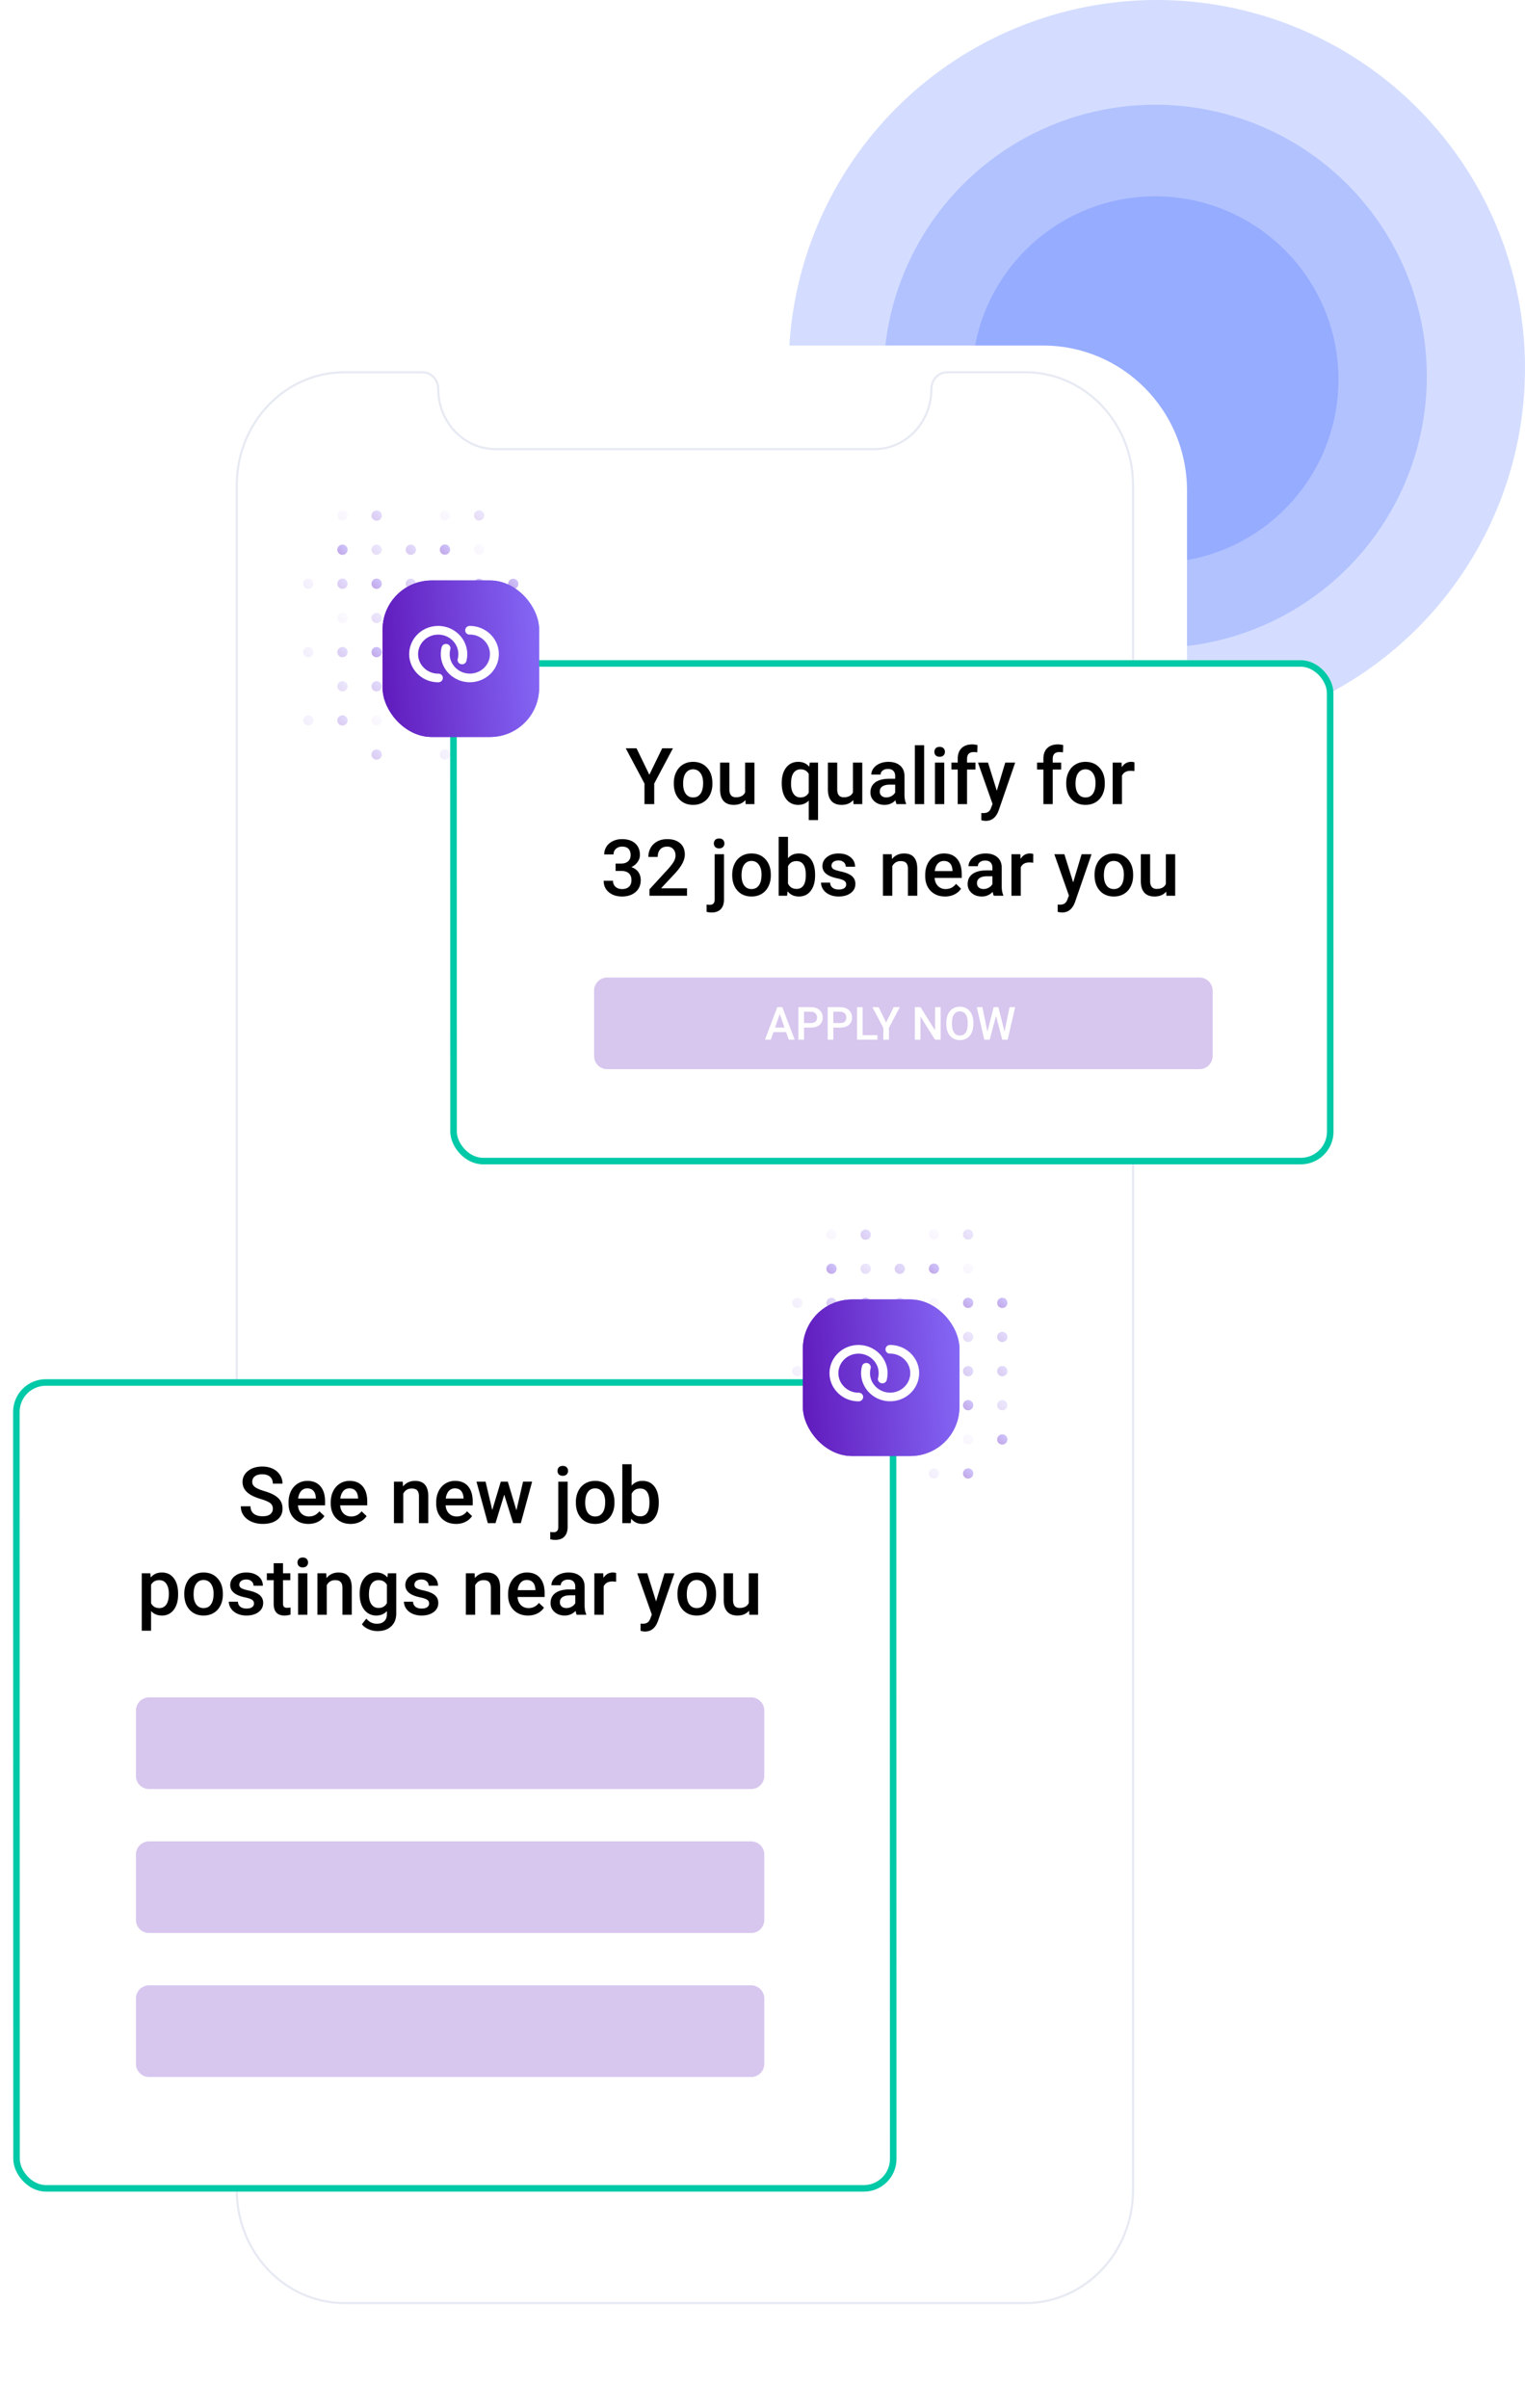 <?xml version="1.0" encoding="UTF-8"?> <svg xmlns="http://www.w3.org/2000/svg" width="466" height="736" fill="none"><circle cx="353" cy="116" r="56" fill="#2B56FF" fill-opacity=".2"></circle><circle cx="353" cy="115" r="83" fill="#2B56FF" fill-opacity=".2"></circle><circle cx="353.5" cy="112.5" r="112.5" fill="#2B56FF" fill-opacity=".2"></circle><g filter="url(#filter0_dd)"><path d="M314.778 97.603H103.37c-24.3 0-43.942 19.814-43.942 44.326v529.326c0 24.444 19.642 44.326 43.942 44.326h211.408c24.233 0 43.942-19.814 43.942-44.326V141.929c0-24.512-19.709-44.326-43.942-44.326z" fill="#fff"></path></g><path clip-rule="evenodd" d="M284.604 118.87v0c0-2.791 2.158-5.106 4.855-5.106h23.868c18.137 0 32.902 15.456 32.902 34.522v521.029c0 19.066-14.698 34.522-32.902 34.522H105.259c-18.137 0-32.903-15.456-32.903-34.522V148.286c0-19.066 14.699-34.522 32.903-34.522h23.8c2.697 0 4.855 2.315 4.855 5.106v0c0 10.146 7.821 18.385 17.53 18.385h115.63c9.709.068 17.53-8.171 17.53-18.385z" stroke="#E7EAF3" stroke-width=".662"></path><g clip-path="url(#clip0)" opacity=".4"><path d="M95.78 220.167a1.566 1.566 0 10-3.132.001 1.566 1.566 0 003.131-.001z" fill="url(#paint0_linear)" fill-opacity=".2"></path><path d="M95.78 199.3a1.565 1.565 0 10-3.13 0 1.565 1.565 0 003.13 0z" fill="url(#paint1_linear)" fill-opacity=".2"></path><path d="M95.78 178.433a1.566 1.566 0 10-3.132 0 1.566 1.566 0 003.131 0z" fill="url(#paint2_linear)" fill-opacity=".2"></path><path d="M106.217 220.167a1.565 1.565 0 10-3.13 0 1.565 1.565 0 003.13 0z" fill="url(#paint3_linear)" fill-opacity=".6"></path><path d="M106.217 209.734a1.565 1.565 0 10-3.13 0 1.565 1.565 0 003.13 0z" fill="url(#paint4_linear)" fill-opacity=".4"></path><path d="M106.217 199.3a1.565 1.565 0 10-3.13 0 1.565 1.565 0 003.13 0z" fill="url(#paint5_linear)" fill-opacity=".6"></path><path d="M106.217 188.866a1.565 1.565 0 10-3.13 0 1.565 1.565 0 003.13 0z" fill="url(#paint6_linear)" fill-opacity=".1"></path><path d="M106.217 178.433a1.566 1.566 0 10-3.131 0 1.566 1.566 0 003.131 0z" fill="url(#paint7_linear)" fill-opacity=".6"></path><path d="M106.217 167.999a1.565 1.565 0 10-3.13 0 1.565 1.565 0 003.13 0z" fill="url(#paint8_linear)"></path><path d="M106.217 157.565a1.565 1.565 0 10-3.13 0 1.565 1.565 0 003.13 0z" fill="url(#paint9_linear)" fill-opacity=".1"></path><path d="M116.655 230.601a1.565 1.565 0 10-3.13 0 1.565 1.565 0 003.13 0z" fill="url(#paint10_linear)" fill-opacity=".6"></path><path d="M116.655 220.167a1.565 1.565 0 10-3.13 0 1.565 1.565 0 003.13 0z" fill="url(#paint11_linear)" fill-opacity=".1"></path><path d="M116.655 209.734a1.565 1.565 0 10-3.13 0 1.565 1.565 0 003.13 0z" fill="url(#paint12_linear)" fill-opacity=".6"></path><path d="M116.655 199.3a1.565 1.565 0 10-3.13 0 1.565 1.565 0 003.13 0z" fill="url(#paint13_linear)"></path><path d="M116.655 188.866a1.565 1.565 0 10-3.13 0 1.565 1.565 0 003.13 0z" fill="url(#paint14_linear)" fill-opacity=".4"></path><path d="M116.655 178.433a1.566 1.566 0 10-3.131 0 1.566 1.566 0 003.131 0z" fill="url(#paint15_linear)"></path><path d="M116.655 167.999a1.565 1.565 0 10-3.13 0 1.565 1.565 0 003.13 0z" fill="url(#paint16_linear)" fill-opacity=".4"></path><path d="M116.655 157.565a1.565 1.565 0 10-3.13 0 1.565 1.565 0 003.13 0z" fill="url(#paint17_linear)" fill-opacity=".6"></path><path d="M127.093 220.167a1.565 1.565 0 10-3.13 0 1.565 1.565 0 003.13 0z" fill="url(#paint18_linear)" fill-opacity=".1"></path><path d="M127.093 209.734a1.565 1.565 0 10-3.13 0 1.565 1.565 0 003.13 0z" fill="url(#paint19_linear)"></path><path d="M127.093 199.3a1.565 1.565 0 10-3.13 0 1.565 1.565 0 003.13 0z" fill="url(#paint20_linear)" fill-opacity=".2"></path><path d="M127.093 188.866a1.565 1.565 0 10-3.13 0 1.565 1.565 0 003.13 0z" fill="url(#paint21_linear)"></path><path d="M127.093 178.433a1.566 1.566 0 10-3.131 0 1.566 1.566 0 003.131 0z" fill="url(#paint22_linear)" fill-opacity=".6"></path><path d="M127.093 167.999a1.565 1.565 0 10-3.13 0 1.565 1.565 0 003.13 0z" fill="url(#paint23_linear)" fill-opacity=".6"></path><path d="M137.531 230.601a1.566 1.566 0 10-3.131.001 1.566 1.566 0 003.131-.001z" fill="url(#paint24_linear)" fill-opacity=".2"></path><path d="M137.531 220.167a1.566 1.566 0 10-3.131.001 1.566 1.566 0 003.131-.001z" fill="url(#paint25_linear)"></path><path d="M137.531 209.734a1.565 1.565 0 10-3.13 0 1.565 1.565 0 003.13 0z" fill="url(#paint26_linear)" fill-opacity=".4"></path><path d="M137.531 199.3a1.565 1.565 0 10-3.13 0 1.565 1.565 0 003.13 0z" fill="url(#paint27_linear)"></path><path d="M137.531 188.866a1.566 1.566 0 10-3.131.001 1.566 1.566 0 003.131-.001z" fill="url(#paint28_linear)" fill-opacity=".6"></path><path d="M137.531 178.433a1.566 1.566 0 10-3.132 0 1.566 1.566 0 003.132 0z" fill="url(#paint29_linear)" fill-opacity=".1"></path><path d="M137.531 167.999a1.566 1.566 0 10-3.131.001 1.566 1.566 0 003.131-.001z" fill="url(#paint30_linear)"></path><path d="M137.531 157.565a1.566 1.566 0 10-3.131.001 1.566 1.566 0 003.131-.001z" fill="url(#paint31_linear)" fill-opacity=".1"></path><path d="M147.969 230.601a1.566 1.566 0 10-3.131.001 1.566 1.566 0 003.131-.001z" fill="url(#paint32_linear)"></path><path d="M147.969 220.167a1.566 1.566 0 10-3.131.001 1.566 1.566 0 003.131-.001z" fill="url(#paint33_linear)" fill-opacity=".1"></path><path d="M147.969 209.734a1.565 1.565 0 10-3.13 0 1.565 1.565 0 003.13 0z" fill="url(#paint34_linear)"></path><path d="M147.969 199.3a1.565 1.565 0 10-3.13 0 1.565 1.565 0 003.13 0z" fill="url(#paint35_linear)" fill-opacity=".6"></path><path d="M147.969 188.866a1.566 1.566 0 10-3.131.001 1.566 1.566 0 003.131-.001z" fill="url(#paint36_linear)" fill-opacity=".4"></path><path d="M147.969 178.433a1.566 1.566 0 10-3.132 0 1.566 1.566 0 003.132 0z" fill="url(#paint37_linear)"></path><path d="M147.969 167.999a1.566 1.566 0 10-3.131.001 1.566 1.566 0 003.131-.001z" fill="url(#paint38_linear)" fill-opacity=".1"></path><path d="M147.969 157.565a1.566 1.566 0 10-3.131.001 1.566 1.566 0 003.131-.001z" fill="url(#paint39_linear)" fill-opacity=".4"></path><path d="M158.407 220.167a1.566 1.566 0 10-3.131.001 1.566 1.566 0 003.131-.001z" fill="url(#paint40_linear)"></path><path d="M158.407 209.734a1.565 1.565 0 10-3.13 0 1.565 1.565 0 003.13 0z" fill="url(#paint41_linear)" fill-opacity=".4"></path><path d="M158.407 199.3a1.565 1.565 0 10-3.13 0 1.565 1.565 0 003.13 0z" fill="url(#paint42_linear)" fill-opacity=".6"></path><path d="M158.407 188.866a1.566 1.566 0 10-3.131.001 1.566 1.566 0 003.131-.001z" fill="url(#paint43_linear)" fill-opacity=".6"></path><path d="M158.407 178.433a1.566 1.566 0 10-3.132 0 1.566 1.566 0 003.132 0z" fill="url(#paint44_linear)"></path></g><g filter="url(#filter1_d)"><rect width="269.889" height="154.081" rx="10" transform="translate(137.567 197.754) skewX(.013)" fill="#fff"></rect><rect x="1.001" y="1" width="267.889" height="152.081" rx="9" transform="translate(137.566 197.755) skewX(.013)" stroke="#00C9A7" stroke-width="2"></rect></g><g filter="url(#filter2_d)"><rect x="114.905" y="175.393" width="47.835" height="47.835" rx="15" fill="url(#paint45_linear)"></rect><rect x="116.405" y="176.893" width="44.835" height="44.835" rx="13.5" stroke="url(#paint46_linear)" stroke-width="3"></rect></g><path fill-rule="evenodd" clip-rule="evenodd" d="M143.622 191.293h-.11a1.34 1.34 0 00-1.354 1.327v.032c0 .727.614 1.295 1.354 1.28h.063c3.386 0 6.173 2.717 6.141 6.003-.015 3.317-2.834 5.987-6.267 5.924-3.307-.063-6-2.701-6.031-5.908 0-.522.063-1.043.189-1.533.22-.837-.457-1.643-1.339-1.627-.614 0-1.149.411-1.307.995a8.711 8.711 0 00-.268 2.133c.016 4.771 4.079 8.642 8.992 8.578 4.866-.063 8.787-3.933 8.74-8.689-.032-4.66-3.984-8.483-8.803-8.515z" fill="#fff"></path><path fill-rule="evenodd" clip-rule="evenodd" d="M133.969 205.875h-.063c-3.386 0-6.173-2.717-6.141-6.003.015-3.318 2.834-5.987 6.267-5.924 3.307.063 6 2.701 6.031 5.908 0 .521-.063 1.043-.189 1.533-.22.837.457 1.643 1.339 1.627.614 0 1.149-.411 1.307-.996a8.703 8.703 0 00.267-2.132c-.031-4.787-4.094-8.657-9.007-8.594-4.866.063-8.771 3.933-8.74 8.689.047 4.692 3.984 8.515 8.819 8.53h.11c.756 0 1.354-.6 1.354-1.327v-.031c0-.711-.614-1.28-1.354-1.28z" fill="#fff"></path><path d="M198.426 236.768l3.926-8.086h3.281l-5.719 10.781v6.281h-2.976v-6.281l-5.731-10.781h3.293l3.926 8.086zm7.476 2.519c0-1.242.246-2.359.739-3.351.492-1 1.183-1.766 2.074-2.297.89-.539 1.914-.809 3.07-.809 1.711 0 3.098.551 4.16 1.652 1.071 1.102 1.649 2.563 1.735 4.383l.011.668c0 1.25-.242 2.367-.726 3.352-.477.984-1.164 1.746-2.063 2.285-.89.539-1.922.809-3.093.809-1.789 0-3.223-.594-4.301-1.782-1.07-1.195-1.606-2.785-1.606-4.769v-.141zm2.848.246c0 1.305.27 2.328.809 3.071.539.734 1.289 1.101 2.25 1.101.961 0 1.707-.375 2.238-1.125.539-.75.808-1.848.808-3.293 0-1.281-.277-2.297-.832-3.047-.546-.75-1.293-1.125-2.238-1.125-.93 0-1.668.371-2.215 1.114-.547.734-.82 1.835-.82 3.304zm19.031 4.969c-.836.984-2.023 1.477-3.562 1.477-1.375 0-2.418-.403-3.129-1.208-.703-.804-1.055-1.968-1.055-3.492v-8.215h2.848v8.18c0 1.61.668 2.414 2.004 2.414 1.383 0 2.316-.496 2.801-1.488v-9.106h2.847v12.68h-2.683l-.071-1.242zm11.098-5.203c0-1.985.453-3.559 1.359-4.723.907-1.164 2.133-1.746 3.68-1.746 1.414 0 2.535.496 3.363 1.488l.164-1.254h2.532v17.555h-2.848v-5.953c-.828.875-1.906 1.313-3.234 1.313-1.516 0-2.731-.59-3.645-1.77-.914-1.188-1.371-2.824-1.371-4.91zm2.848.246c0 1.297.253 2.316.761 3.059.516.734 1.227 1.101 2.133 1.101 1.125 0 1.961-.48 2.508-1.441v-5.766c-.547-.922-1.375-1.383-2.484-1.383-.907 0-1.622.364-2.145 1.09-.516.727-.773 1.84-.773 3.34zm19.007 4.957c-.836.984-2.023 1.477-3.562 1.477-1.375 0-2.418-.403-3.129-1.208-.703-.804-1.055-1.968-1.055-3.492v-8.215h2.848v8.18c0 1.61.668 2.414 2.004 2.414 1.383 0 2.316-.496 2.801-1.488v-9.106h2.847v12.68h-2.683l-.071-1.242zm13.231 1.242c-.125-.242-.235-.637-.328-1.183-.907.945-2.016 1.418-3.328 1.418-1.274 0-2.313-.364-3.118-1.09-.804-.727-1.207-1.625-1.207-2.696 0-1.351.5-2.386 1.5-3.105 1.008-.727 2.446-1.09 4.313-1.09h1.746v-.832c0-.656-.184-1.18-.551-1.57-.367-.399-.926-.598-1.676-.598-.648 0-1.179.164-1.593.492-.414.321-.621.731-.621 1.231h-2.848c0-.696.23-1.344.691-1.946.461-.609 1.086-1.086 1.875-1.429.797-.344 1.684-.516 2.66-.516 1.485 0 2.668.375 3.551 1.125.883.742 1.336 1.789 1.36 3.141v5.718c0 1.141.16 2.051.48 2.731v.199h-2.906zm-3.129-2.051c.562 0 1.09-.136 1.582-.41.5-.273.875-.64 1.125-1.101v-2.391h-1.535c-1.055 0-1.848.184-2.379.551-.531.367-.797.887-.797 1.558 0 .547.18.985.539 1.313.367.32.856.48 1.465.48zm11.566 2.051h-2.847v-18h2.847v18zm6.141 0h-2.848v-12.68h2.848v12.68zm-3.023-15.973c0-.437.136-.8.41-1.089.281-.289.679-.434 1.195-.434s.914.145 1.195.434c.282.289.422.652.422 1.089 0 .43-.14.79-.422 1.079-.281.281-.679.421-1.195.421s-.914-.14-1.195-.421c-.274-.289-.41-.649-.41-1.079zm7.136 15.973v-10.57h-1.933v-2.11h1.933v-1.16c0-1.406.391-2.492 1.172-3.258.781-.765 1.875-1.148 3.281-1.148.5 0 1.032.07 1.594.211l-.07 2.227a5.574 5.574 0 00-1.09-.094c-1.359 0-2.039.699-2.039 2.097v1.125h2.578v2.11h-2.578v10.57h-2.848zm11.942-4.078l2.578-8.602h3.035l-5.039 14.602c-.774 2.133-2.086 3.199-3.938 3.199-.414 0-.871-.07-1.371-.211v-2.203l.539.035c.719 0 1.258-.132 1.618-.398.367-.258.656-.695.867-1.313l.41-1.089-4.453-12.622h3.07l2.684 8.602zm14.238 4.078v-10.57h-1.934v-2.11h1.934v-1.16c0-1.406.391-2.492 1.172-3.258.781-.765 1.875-1.148 3.281-1.148.5 0 1.031.07 1.594.211l-.071 2.227a5.556 5.556 0 00-1.089-.094c-1.36 0-2.039.699-2.039 2.097v1.125h2.578v2.11h-2.578v10.57h-2.848zm6.973-6.457c0-1.242.246-2.359.738-3.351.492-1 1.183-1.766 2.074-2.297.891-.539 1.914-.809 3.07-.809 1.711 0 3.098.551 4.161 1.652 1.07 1.102 1.648 2.563 1.734 4.383l.012.668c0 1.25-.243 2.367-.727 3.352-.476.984-1.164 1.746-2.062 2.285-.891.539-1.922.809-3.094.809-1.789 0-3.223-.594-4.301-1.782-1.07-1.195-1.605-2.785-1.605-4.769v-.141zm2.847.246c0 1.305.27 2.328.809 3.071.539.734 1.289 1.101 2.25 1.101.961 0 1.707-.375 2.238-1.125.539-.75.809-1.848.809-3.293 0-1.281-.278-2.297-.832-3.047-.547-.75-1.293-1.125-2.239-1.125-.929 0-1.668.371-2.214 1.114-.547.734-.821 1.835-.821 3.304zm17.989-3.867a7.107 7.107 0 00-1.161-.094c-1.304 0-2.183.5-2.636 1.5v8.672H340v-12.68h2.719l.07 1.418c.688-1.101 1.641-1.652 2.859-1.652.407 0 .743.055 1.008.164l-.011 2.672zm-158.532 28.246h1.735c.875-.008 1.566-.234 2.074-.68.516-.445.773-1.089.773-1.933 0-.813-.215-1.442-.644-1.887-.422-.453-1.071-.68-1.946-.68-.765 0-1.394.223-1.886.668-.492.438-.739 1.012-.739 1.723h-2.847c0-.875.23-1.672.691-2.391.469-.718 1.117-1.277 1.946-1.675.835-.407 1.769-.61 2.8-.61 1.703 0 3.039.43 4.008 1.289.977.852 1.465 2.039 1.465 3.563 0 .765-.246 1.488-.738 2.168a4.576 4.576 0 01-1.887 1.523c.937.321 1.648.824 2.133 1.512.492.687.738 1.508.738 2.461 0 1.531-.527 2.75-1.582 3.656-1.047.906-2.426 1.36-4.137 1.36-1.64 0-2.984-.438-4.031-1.313-1.047-.875-1.57-2.039-1.57-3.492h2.847c0 .75.25 1.359.75 1.828.508.469 1.188.703 2.039.703.883 0 1.579-.234 2.086-.703.508-.469.762-1.148.762-2.039 0-.899-.265-1.59-.797-2.074-.531-.485-1.32-.727-2.367-.727h-1.676v-2.25zm21.821 9.832h-11.473v-1.957l5.684-6.199c.82-.914 1.402-1.676 1.746-2.285.351-.617.527-1.235.527-1.852 0-.812-.23-1.469-.691-1.969-.454-.5-1.067-.75-1.84-.75-.922 0-1.637.282-2.145.844-.508.563-.762 1.332-.762 2.309h-2.847c0-1.039.234-1.973.703-2.801a4.913 4.913 0 012.027-1.945c.883-.461 1.899-.692 3.047-.692 1.656 0 2.961.418 3.914 1.254.961.828 1.442 1.977 1.442 3.445 0 .852-.243 1.747-.727 2.684-.477.93-1.262 1.988-2.355 3.176l-4.172 4.465h7.922v2.273zm11.296-12.68v13.805c0 1.297-.324 2.285-.972 2.965-.641.687-1.582 1.031-2.824 1.031a5.68 5.68 0 01-1.512-.199v-2.25c.297.07.633.105 1.008.105.945 0 1.429-.515 1.453-1.546v-13.911h2.847zm-3.093-3.293c0-.437.136-.8.41-1.089.281-.289.68-.434 1.195-.434.516 0 .914.145 1.196.434.281.289.421.652.421 1.089 0 .43-.14.79-.421 1.079-.282.281-.68.421-1.196.421-.515 0-.914-.14-1.195-.421-.274-.289-.41-.649-.41-1.079zm5.613 9.516c0-1.242.246-2.359.738-3.351.492-1 1.184-1.766 2.074-2.297.891-.539 1.915-.809 3.071-.809 1.711 0 3.097.551 4.16 1.652 1.07 1.102 1.648 2.563 1.734 4.383l.012.668c0 1.25-.242 2.367-.727 3.352-.476.984-1.164 1.746-2.062 2.285-.891.539-1.922.809-3.094.809-1.789 0-3.222-.594-4.301-1.782-1.07-1.195-1.605-2.785-1.605-4.769v-.141zm2.848.246c0 1.305.269 2.328.808 3.071.539.734 1.289 1.101 2.25 1.101.961 0 1.707-.375 2.239-1.125.539-.75.808-1.848.808-3.293 0-1.281-.277-2.297-.832-3.047-.547-.75-1.293-1.125-2.238-1.125-.93 0-1.668.371-2.215 1.114-.547.734-.82 1.835-.82 3.304zm22.476 0c0 1.969-.441 3.535-1.324 4.699-.875 1.164-2.082 1.747-3.621 1.747-1.484 0-2.641-.536-3.469-1.606l-.14 1.371h-2.579v-18h2.848v6.539c.82-.969 1.926-1.453 3.316-1.453 1.547 0 2.762.574 3.645 1.723.883 1.148 1.324 2.754 1.324 4.816v.164zm-2.847-.246c0-1.375-.243-2.406-.727-3.094-.484-.687-1.188-1.031-2.109-1.031-1.235 0-2.102.539-2.602 1.617v5.227c.508 1.101 1.383 1.652 2.625 1.652.891 0 1.578-.332 2.063-.996.484-.664.734-1.668.75-3.012v-.363zm12.351 3.012c0-.508-.211-.895-.633-1.16-.414-.266-1.105-.5-2.074-.703-.969-.204-1.777-.461-2.426-.774-1.422-.687-2.133-1.683-2.133-2.988 0-1.094.461-2.008 1.383-2.742.922-.735 2.094-1.102 3.516-1.102 1.516 0 2.738.375 3.668 1.125.937.75 1.406 1.723 1.406 2.918h-2.847c0-.547-.204-1-.61-1.359-.406-.368-.945-.551-1.617-.551-.625 0-1.137.144-1.535.433-.391.29-.586.676-.586 1.161 0 .437.183.777.551 1.019.367.242 1.109.488 2.226.738 1.117.243 1.992.536 2.625.879.641.336 1.113.743 1.418 1.219.313.477.469 1.055.469 1.734 0 1.141-.473 2.067-1.418 2.778-.945.703-2.184 1.055-3.715 1.055-1.039 0-1.965-.188-2.777-.563-.813-.375-1.446-.891-1.899-1.547a3.66 3.66 0 01-.679-2.121h2.765c.039.672.293 1.191.762 1.559.469.359 1.09.539 1.863.539.75 0 1.321-.141 1.711-.422.391-.289.586-.664.586-1.125zm13.91-9.235l.082 1.465c.938-1.133 2.168-1.699 3.692-1.699 2.64 0 3.984 1.512 4.031 4.535v8.379h-2.848v-8.215c0-.804-.175-1.398-.527-1.781-.344-.391-.91-.586-1.699-.586-1.149 0-2.004.52-2.567 1.559v9.023h-2.847v-12.68h2.683zm16.301 12.915c-1.805 0-3.269-.567-4.394-1.7-1.118-1.14-1.676-2.656-1.676-4.547v-.351c0-1.266.242-2.395.726-3.387.493-1 1.18-1.777 2.063-2.332.883-.555 1.867-.832 2.953-.832 1.727 0 3.059.551 3.996 1.652.945 1.102 1.418 2.661 1.418 4.676v1.149h-8.285c.086 1.047.433 1.875 1.043 2.484.617.609 1.39.914 2.32.914 1.305 0 2.367-.527 3.188-1.582l1.535 1.465a5.157 5.157 0 01-2.039 1.769c-.844.414-1.793.622-2.848.622zm-.34-10.864c-.781 0-1.414.274-1.898.821-.477.546-.781 1.308-.914 2.285h5.425v-.211c-.062-.953-.316-1.672-.761-2.156-.446-.493-1.063-.739-1.852-.739zm15.223 10.629c-.125-.242-.234-.637-.328-1.183-.906.945-2.016 1.418-3.328 1.418-1.274 0-2.313-.364-3.118-1.09-.804-.727-1.207-1.625-1.207-2.696 0-1.351.5-2.386 1.5-3.105 1.008-.727 2.446-1.09 4.313-1.09h1.746v-.832c0-.656-.184-1.18-.551-1.57-.367-.399-.926-.598-1.676-.598-.648 0-1.179.164-1.593.492-.414.321-.621.731-.621 1.231h-2.848c0-.696.23-1.344.691-1.946.461-.609 1.086-1.086 1.875-1.429.797-.344 1.684-.516 2.661-.516 1.484 0 2.667.375 3.55 1.125.883.742 1.336 1.789 1.36 3.141v5.718c0 1.141.16 2.051.48 2.731v.199h-2.906zm-3.129-2.051c.562 0 1.09-.136 1.582-.41.5-.273.875-.64 1.125-1.101v-2.391h-1.535c-1.055 0-1.848.184-2.379.551-.531.367-.797.887-.797 1.558 0 .547.18.985.539 1.313.367.32.856.48 1.465.48zm15.176-8.027a7.104 7.104 0 00-1.16-.094c-1.305 0-2.184.5-2.637 1.5v8.672h-2.848v-12.68h2.719l.07 1.418c.688-1.101 1.641-1.652 2.86-1.652.406 0 .742.055 1.007.164l-.011 2.672zm12.211 6l2.578-8.602h3.035l-5.039 14.602c-.774 2.133-2.086 3.199-3.938 3.199-.414 0-.871-.07-1.371-.211v-2.203l.539.035c.719 0 1.258-.132 1.618-.398.367-.258.656-.695.867-1.313l.41-1.089-4.453-12.622h3.07l2.684 8.602zm6.539-2.379c0-1.242.246-2.359.738-3.351.492-1 1.184-1.766 2.074-2.297.891-.539 1.914-.809 3.071-.809 1.71 0 3.097.551 4.16 1.652 1.07 1.102 1.648 2.563 1.734 4.383l.012.668c0 1.25-.242 2.367-.727 3.352-.476.984-1.164 1.746-2.062 2.285-.891.539-1.922.809-3.094.809-1.789 0-3.223-.594-4.301-1.782-1.07-1.195-1.605-2.785-1.605-4.769v-.141zm2.847.246c0 1.305.27 2.328.809 3.071.539.734 1.289 1.101 2.25 1.101.961 0 1.707-.375 2.238-1.125.539-.75.809-1.848.809-3.293 0-1.281-.277-2.297-.832-3.047-.547-.75-1.293-1.125-2.238-1.125-.93 0-1.668.371-2.215 1.114-.547.734-.821 1.835-.821 3.304zm19.032 4.969c-.836.984-2.024 1.477-3.563 1.477-1.375 0-2.418-.403-3.129-1.208-.703-.804-1.054-1.968-1.054-3.492v-8.215h2.847v8.18c0 1.61.668 2.414 2.004 2.414 1.383 0 2.317-.496 2.801-1.488v-9.106h2.848v12.68h-2.684l-.07-1.242z" fill="#000"></path><path d="M181.543 302.744c0-2.209 1.813-4 4.022-4h180.956c2.209 0 4.022 1.791 4.022 4v20a4 4 0 01-4 4h-181a4 4 0 01-4-4v-20z" fill="#611CBE" fill-opacity=".25"></path><path d="M240.208 315.427h-3.855l-.807 2.317h-1.798l3.76-9.953h1.552l3.766 9.953h-1.805l-.813-2.317zm-3.37-1.395h2.885l-1.443-4.129-1.442 4.129zm8.852.014v3.698h-1.729v-9.953h3.808c1.112 0 1.993.289 2.645.868.656.579.984 1.345.984 2.297 0 .975-.321 1.734-.963 2.276-.638.543-1.534.814-2.687.814h-2.058zm0-1.388h2.079c.615 0 1.084-.143 1.408-.43.323-.292.485-.711.485-1.258 0-.538-.164-.966-.492-1.285-.328-.324-.779-.49-1.354-.499h-2.126v3.472zm8.956 1.388v3.698h-1.73v-9.953h3.808c1.112 0 1.993.289 2.645.868.656.579.985 1.345.985 2.297 0 .975-.322 1.734-.964 2.276-.638.543-1.534.814-2.687.814h-2.057zm0-1.388h2.078c.615 0 1.084-.143 1.408-.43.323-.292.485-.711.485-1.258 0-.538-.164-.966-.492-1.285-.328-.324-.779-.49-1.354-.499h-2.125v3.472zm8.955 3.705h4.518v1.381h-6.248v-9.953h1.73v8.572zm7.177-3.855l2.29-4.717h1.914l-3.336 6.289v3.664h-1.736v-3.664l-3.343-6.289h1.921l2.29 4.717zm16.666 5.236h-1.729l-4.437-7.061v7.061h-1.729v-9.953h1.729l4.451 7.089v-7.089h1.715v9.953zm9.988-4.717c0 .976-.169 1.832-.506 2.571-.337.733-.821 1.298-1.449 1.695-.625.392-1.345.588-2.161.588-.806 0-1.526-.196-2.16-.588-.629-.397-1.116-.959-1.463-1.689-.341-.729-.515-1.569-.519-2.522v-.561c0-.97.171-1.827.513-2.57.346-.743.831-1.31 1.456-1.702.628-.396 1.349-.595 2.16-.595.811 0 1.529.196 2.153.588.629.388 1.114.948 1.456 1.682.342.729.515 1.579.52 2.55v.553zm-1.73-.519c0-1.103-.209-1.948-.629-2.536-.414-.588-1.005-.882-1.77-.882-.748 0-1.333.294-1.757.882-.419.583-.634 1.41-.643 2.481v.574c0 1.094.212 1.939.636 2.536.428.597 1.021.896 1.777.896.766 0 1.354-.292 1.764-.875.415-.583.622-1.436.622-2.557v-.519zm11.259 2.775l1.531-7.492h1.716l-2.297 9.953h-1.654l-1.894-7.266-1.934 7.266h-1.661l-2.297-9.953h1.716l1.544 7.479 1.901-7.479h1.449l1.88 7.492z" fill="#fff"></path><g clip-path="url(#clip1)" opacity=".4"><path d="M245.212 439.912a1.566 1.566 0 10-3.131 0 1.566 1.566 0 003.131 0z" fill="url(#paint47_linear)" fill-opacity=".2"></path><path d="M245.212 419.044a1.565 1.565 0 10-3.13 0 1.565 1.565 0 003.13 0z" fill="url(#paint48_linear)" fill-opacity=".2"></path><path d="M245.212 398.177a1.565 1.565 0 10-3.13 0 1.565 1.565 0 003.13 0z" fill="url(#paint49_linear)" fill-opacity=".2"></path><path d="M255.65 439.912a1.566 1.566 0 10-3.131 0 1.566 1.566 0 003.131 0z" fill="url(#paint50_linear)" fill-opacity=".6"></path><path d="M255.65 429.478a1.565 1.565 0 10-3.13 0 1.565 1.565 0 003.13 0z" fill="url(#paint51_linear)" fill-opacity=".4"></path><path d="M255.65 419.044a1.565 1.565 0 10-3.13 0 1.565 1.565 0 003.13 0z" fill="url(#paint52_linear)" fill-opacity=".6"></path><path d="M255.65 408.61a1.565 1.565 0 10-3.13 0 1.565 1.565 0 003.13 0z" fill="url(#paint53_linear)" fill-opacity=".1"></path><path d="M255.65 398.177a1.565 1.565 0 10-3.13 0 1.565 1.565 0 003.13 0z" fill="url(#paint54_linear)" fill-opacity=".6"></path><path d="M255.65 387.743a1.565 1.565 0 10-3.13 0 1.565 1.565 0 003.13 0z" fill="url(#paint55_linear)"></path><path d="M255.65 377.309a1.565 1.565 0 10-3.13 0 1.565 1.565 0 003.13 0z" fill="url(#paint56_linear)" fill-opacity=".1"></path><path d="M266.088 450.345a1.565 1.565 0 10-3.13 0 1.565 1.565 0 003.13 0z" fill="url(#paint57_linear)" fill-opacity=".6"></path><path d="M266.088 439.912a1.566 1.566 0 10-3.131 0 1.566 1.566 0 003.131 0z" fill="url(#paint58_linear)" fill-opacity=".1"></path><path d="M266.088 429.478a1.565 1.565 0 10-3.13 0 1.565 1.565 0 003.13 0z" fill="url(#paint59_linear)" fill-opacity=".6"></path><path d="M266.088 419.044a1.565 1.565 0 10-3.13 0 1.565 1.565 0 003.13 0z" fill="url(#paint60_linear)"></path><path d="M266.088 408.61a1.565 1.565 0 10-3.13 0 1.565 1.565 0 003.13 0z" fill="url(#paint61_linear)" fill-opacity=".4"></path><path d="M266.088 398.177a1.565 1.565 0 10-3.13 0 1.565 1.565 0 003.13 0z" fill="url(#paint62_linear)"></path><path d="M266.088 387.743a1.565 1.565 0 10-3.13 0 1.565 1.565 0 003.13 0z" fill="url(#paint63_linear)" fill-opacity=".4"></path><path d="M266.088 377.309a1.565 1.565 0 10-3.13 0 1.565 1.565 0 003.13 0z" fill="url(#paint64_linear)" fill-opacity=".6"></path><path d="M276.526 439.912a1.566 1.566 0 10-3.131 0 1.566 1.566 0 003.131 0z" fill="url(#paint65_linear)" fill-opacity=".1"></path><path d="M276.526 429.478a1.565 1.565 0 10-3.13 0 1.565 1.565 0 003.13 0z" fill="url(#paint66_linear)"></path><path d="M276.526 419.044a1.565 1.565 0 10-3.13 0 1.565 1.565 0 003.13 0z" fill="url(#paint67_linear)" fill-opacity=".2"></path><path d="M276.526 408.61a1.565 1.565 0 10-3.13 0 1.565 1.565 0 003.13 0z" fill="url(#paint68_linear)"></path><path d="M276.526 398.177a1.565 1.565 0 10-3.13 0 1.565 1.565 0 003.13 0z" fill="url(#paint69_linear)" fill-opacity=".6"></path><path d="M276.526 387.743a1.565 1.565 0 10-3.13 0 1.565 1.565 0 003.13 0z" fill="url(#paint70_linear)" fill-opacity=".6"></path><path d="M286.964 450.345a1.566 1.566 0 10-3.131.001 1.566 1.566 0 003.131-.001z" fill="url(#paint71_linear)" fill-opacity=".2"></path><path d="M286.964 439.912a1.566 1.566 0 10-3.132 0 1.566 1.566 0 003.132 0z" fill="url(#paint72_linear)"></path><path d="M286.964 429.478a1.566 1.566 0 10-3.131.001 1.566 1.566 0 003.131-.001z" fill="url(#paint73_linear)" fill-opacity=".4"></path><path d="M286.964 419.044a1.565 1.565 0 10-3.13 0 1.565 1.565 0 003.13 0z" fill="url(#paint74_linear)"></path><path d="M286.964 408.61a1.566 1.566 0 10-3.131.001 1.566 1.566 0 003.131-.001z" fill="url(#paint75_linear)" fill-opacity=".6"></path><path d="M286.964 398.177a1.565 1.565 0 10-3.13 0 1.565 1.565 0 003.13 0z" fill="url(#paint76_linear)" fill-opacity=".1"></path><path d="M286.964 387.743a1.566 1.566 0 10-3.131.001 1.566 1.566 0 003.131-.001z" fill="url(#paint77_linear)"></path><path d="M286.964 377.309a1.566 1.566 0 10-3.131.001 1.566 1.566 0 003.131-.001z" fill="url(#paint78_linear)" fill-opacity=".1"></path><path d="M297.402 450.345a1.566 1.566 0 10-3.131.001 1.566 1.566 0 003.131-.001z" fill="url(#paint79_linear)"></path><path d="M297.402 439.912a1.566 1.566 0 10-3.132 0 1.566 1.566 0 003.132 0z" fill="url(#paint80_linear)" fill-opacity=".1"></path><path d="M297.402 429.478a1.566 1.566 0 10-3.131.001 1.566 1.566 0 003.131-.001z" fill="url(#paint81_linear)"></path><path d="M297.402 419.044a1.565 1.565 0 10-3.13 0 1.565 1.565 0 003.13 0z" fill="url(#paint82_linear)" fill-opacity=".6"></path><path d="M297.402 408.61a1.566 1.566 0 10-3.131.001 1.566 1.566 0 003.131-.001z" fill="url(#paint83_linear)" fill-opacity=".4"></path><path d="M297.402 398.177a1.565 1.565 0 10-3.13 0 1.565 1.565 0 003.13 0z" fill="url(#paint84_linear)"></path><path d="M297.402 387.743a1.566 1.566 0 10-3.131.001 1.566 1.566 0 003.131-.001z" fill="url(#paint85_linear)" fill-opacity=".1"></path><path d="M297.402 377.309a1.566 1.566 0 10-3.131.001 1.566 1.566 0 003.131-.001z" fill="url(#paint86_linear)" fill-opacity=".4"></path><path d="M307.84 439.912a1.566 1.566 0 10-3.132 0 1.566 1.566 0 003.132 0z" fill="url(#paint87_linear)"></path><path d="M307.84 429.478a1.566 1.566 0 10-3.131.001 1.566 1.566 0 003.131-.001z" fill="url(#paint88_linear)" fill-opacity=".4"></path><path d="M307.84 419.044a1.565 1.565 0 10-3.13 0 1.565 1.565 0 003.13 0z" fill="url(#paint89_linear)" fill-opacity=".6"></path><path d="M307.84 408.61a1.566 1.566 0 10-3.131.001 1.566 1.566 0 003.131-.001z" fill="url(#paint90_linear)" fill-opacity=".6"></path><path d="M307.84 398.177a1.565 1.565 0 10-3.13 0 1.565 1.565 0 003.13 0z" fill="url(#paint91_linear)"></path></g><g filter="url(#filter3_d)"><rect width="269.889" height="248.289" rx="10" transform="translate(4 417.499) skewX(.013)" fill="#fff"></rect><rect x="1.001" y="1" width="267.889" height="246.289" rx="9" transform="translate(4 417.499) skewX(.013)" stroke="#00C9A7" stroke-width="2"></rect></g><g filter="url(#filter4_d)"><rect x="243.339" y="395.137" width="47.835" height="47.835" rx="15" fill="url(#paint92_linear)"></rect><rect x="244.839" y="396.637" width="44.835" height="44.835" rx="13.5" stroke="url(#paint93_linear)" stroke-width="3"></rect></g><path fill-rule="evenodd" clip-rule="evenodd" d="M272.056 411.038h-.111c-.755 0-1.354.6-1.354 1.327v.031c0 .727.614 1.296 1.354 1.28h.063c3.386 0 6.173 2.717 6.142 6.003-.016 3.318-2.835 5.987-6.268 5.924-3.306-.063-5.999-2.701-6.031-5.908 0-.522.063-1.043.189-1.533.221-.837-.456-1.643-1.338-1.627-.614 0-1.15.411-1.307.996a8.655 8.655 0 00-.268 2.132c.016 4.771 4.079 8.642 8.992 8.578 4.866-.063 8.787-3.933 8.739-8.688-.031-4.661-3.984-8.484-8.802-8.515z" fill="#fff"></path><path fill-rule="evenodd" clip-rule="evenodd" d="M262.403 425.619h-.063c-3.386 0-6.173-2.717-6.142-6.003.016-3.317 2.835-5.987 6.268-5.924 3.306.063 5.999 2.701 6.031 5.908a6.19 6.19 0 01-.189 1.533c-.221.837.456 1.643 1.338 1.627.614 0 1.15-.411 1.307-.995.174-.68.268-1.406.268-2.133-.031-4.787-4.094-8.657-9.007-8.594-4.866.063-8.772 3.934-8.74 8.689.047 4.692 3.984 8.515 8.818 8.531h.111a1.34 1.34 0 001.354-1.327v-.032c0-.711-.614-1.28-1.354-1.28z" fill="#fff"></path><path d="M83.37 461.094c0-.75-.265-1.328-.796-1.735-.524-.406-1.473-.816-2.848-1.23-1.375-.414-2.469-.875-3.281-1.383-1.555-.976-2.332-2.25-2.332-3.82 0-1.375.558-2.508 1.676-3.399 1.125-.89 2.582-1.336 4.37-1.336 1.188 0 2.247.219 3.176.657.93.437 1.66 1.062 2.192 1.875.531.804.797 1.699.797 2.683H83.37c0-.89-.282-1.586-.844-2.086-.555-.508-1.352-.761-2.39-.761-.97 0-1.723.207-2.263.621-.53.414-.796.992-.796 1.734 0 .625.289 1.148.867 1.57.578.414 1.531.821 2.86 1.219 1.327.391 2.394.84 3.198 1.348.805.5 1.395 1.078 1.77 1.734.375.649.562 1.41.562 2.285 0 1.422-.546 2.555-1.64 3.399-1.086.836-2.563 1.254-4.43 1.254-1.234 0-2.371-.227-3.41-.68-1.031-.461-1.836-1.094-2.414-1.898-.57-.805-.856-1.743-.856-2.813h2.965c0 .969.32 1.719.961 2.25.64.531 1.559.797 2.754.797 1.031 0 1.805-.207 2.32-.621.524-.422.786-.977.786-1.664zm10.876 4.629c-1.805 0-3.27-.567-4.395-1.7-1.117-1.14-1.676-2.656-1.676-4.546v-.352c0-1.266.243-2.395.727-3.387.492-1 1.18-1.777 2.062-2.332.883-.554 1.868-.832 2.954-.832 1.726 0 3.058.551 3.996 1.653.945 1.101 1.418 2.66 1.418 4.675v1.149h-8.286c.086 1.047.434 1.875 1.043 2.484.618.61 1.391.914 2.32.914 1.305 0 2.368-.527 3.188-1.582l1.535 1.465a5.162 5.162 0 01-2.039 1.77c-.844.414-1.793.621-2.847.621zm-.34-10.864c-.782 0-1.414.274-1.899.821-.476.547-.78 1.308-.914 2.285h5.426v-.211c-.063-.953-.316-1.672-.762-2.156-.445-.493-1.062-.739-1.851-.739zm13.23 10.864c-1.804 0-3.269-.567-4.394-1.7-1.117-1.14-1.676-2.656-1.676-4.546v-.352c0-1.266.242-2.395.726-3.387.493-1 1.18-1.777 2.063-2.332.883-.554 1.867-.832 2.953-.832 1.727 0 3.059.551 3.996 1.653.946 1.101 1.418 2.66 1.418 4.675v1.149h-8.285c.086 1.047.434 1.875 1.043 2.484.617.61 1.391.914 2.32.914 1.305 0 2.367-.527 3.188-1.582l1.535 1.465a5.167 5.167 0 01-2.039 1.77c-.844.414-1.793.621-2.848.621zm-.34-10.864c-.781 0-1.414.274-1.898.821-.477.547-.781 1.308-.914 2.285h5.426v-.211c-.063-.953-.317-1.672-.762-2.156-.445-.493-1.063-.739-1.852-.739zm16.266-2.05l.082 1.464c.938-1.132 2.168-1.699 3.691-1.699 2.641 0 3.985 1.512 4.032 4.535v8.379h-2.848v-8.215c0-.804-.176-1.398-.527-1.781-.344-.39-.91-.586-1.7-.586-1.148 0-2.003.52-2.566 1.559v9.023h-2.848v-12.679h2.684zm16.301 12.914c-1.805 0-3.27-.567-4.395-1.7-1.117-1.14-1.676-2.656-1.676-4.546v-.352c0-1.266.243-2.395.727-3.387.492-1 1.18-1.777 2.063-2.332.882-.554 1.867-.832 2.953-.832 1.726 0 3.058.551 3.996 1.653.945 1.101 1.418 2.66 1.418 4.675v1.149h-8.285c.086 1.047.433 1.875 1.043 2.484.617.61 1.39.914 2.32.914 1.305 0 2.367-.527 3.187-1.582l1.536 1.465a5.163 5.163 0 01-2.04 1.77c-.843.414-1.793.621-2.847.621zm-.34-10.864c-.781 0-1.414.274-1.898.821-.477.547-.782 1.308-.915 2.285h5.426v-.211c-.062-.953-.316-1.672-.761-2.156-.446-.493-1.063-.739-1.852-.739zm18.785 6.703l2.016-8.753h2.777l-3.457 12.679H156.8l-2.718-8.707-2.672 8.707h-2.344l-3.469-12.679h2.778l2.05 8.66 2.602-8.66h2.144l2.637 8.753zm15.645-8.753v13.804c0 1.297-.325 2.285-.973 2.965-.641.688-1.582 1.031-2.824 1.031a5.68 5.68 0 01-1.512-.199v-2.25c.297.07.633.106 1.008.106.945 0 1.43-.516 1.453-1.547v-13.91h2.848zm-3.094-3.293c0-.438.137-.801.41-1.09.281-.289.68-.434 1.195-.434.516 0 .914.145 1.196.434.281.289.422.652.422 1.09 0 .429-.141.789-.422 1.078-.282.281-.68.422-1.196.422-.515 0-.914-.141-1.195-.422-.273-.289-.41-.649-.41-1.078zm5.613 9.515c0-1.242.246-2.359.738-3.351.493-1 1.184-1.766 2.075-2.297.89-.539 1.914-.809 3.07-.809 1.711 0 3.098.551 4.16 1.653 1.07 1.101 1.649 2.562 1.735 4.382l.011.668c0 1.25-.242 2.368-.726 3.352-.477.984-1.164 1.746-2.063 2.285-.89.539-1.922.809-3.094.809-1.789 0-3.222-.594-4.3-1.782-1.071-1.195-1.606-2.785-1.606-4.769v-.141zm2.848.246c0 1.305.269 2.328.808 3.071.539.734 1.289 1.101 2.25 1.101.961 0 1.707-.375 2.239-1.125.539-.75.808-1.847.808-3.293 0-1.281-.277-2.297-.832-3.047-.547-.75-1.293-1.125-2.238-1.125-.93 0-1.668.371-2.215 1.114-.547.734-.82 1.836-.82 3.304zm22.476 0c0 1.969-.441 3.535-1.324 4.7-.875 1.164-2.082 1.746-3.621 1.746-1.484 0-2.641-.535-3.469-1.606l-.14 1.371h-2.578v-18h2.847v6.539c.821-.968 1.926-1.453 3.317-1.453 1.547 0 2.761.574 3.644 1.723.883 1.148 1.324 2.754 1.324 4.816v.164zm-2.847-.246c0-1.375-.242-2.406-.727-3.093-.484-.688-1.187-1.032-2.109-1.032-1.235 0-2.102.539-2.602 1.617v5.227c.508 1.102 1.383 1.652 2.625 1.652.891 0 1.578-.332 2.063-.996.484-.664.734-1.668.75-3.011v-.364zM54.425 487.277c0 1.961-.445 3.528-1.336 4.7-.89 1.164-2.086 1.746-3.586 1.746-1.39 0-2.504-.457-3.34-1.371v6.011h-2.847v-17.554h2.625l.117 1.289c.836-1.016 1.973-1.524 3.41-1.524 1.547 0 2.758.578 3.633 1.735.883 1.148 1.324 2.746 1.324 4.793v.175zm-2.836-.246c0-1.265-.254-2.269-.761-3.011-.5-.743-1.22-1.114-2.157-1.114-1.164 0-2 .481-2.507 1.442v5.625c.515.984 1.359 1.476 2.53 1.476.907 0 1.614-.363 2.122-1.09.515-.734.773-1.843.773-3.328zm4.723 0c0-1.242.246-2.359.738-3.351.492-1 1.184-1.766 2.075-2.297.89-.539 1.914-.809 3.07-.809 1.71 0 3.098.551 4.16 1.653 1.07 1.101 1.648 2.562 1.734 4.382l.012.668c0 1.25-.242 2.368-.727 3.352-.476.984-1.164 1.746-2.062 2.285-.89.539-1.922.809-3.094.809-1.789 0-3.222-.594-4.3-1.782-1.07-1.195-1.606-2.785-1.606-4.769v-.141zm2.848.246c0 1.305.27 2.328.808 3.071.54.734 1.29 1.101 2.25 1.101.961 0 1.707-.375 2.239-1.125.539-.75.808-1.847.808-3.293 0-1.281-.277-2.297-.832-3.047-.547-.75-1.293-1.125-2.238-1.125-.93 0-1.668.371-2.215 1.114-.547.734-.82 1.836-.82 3.304zm18.457 2.766c0-.508-.211-.895-.633-1.16-.414-.266-1.106-.5-2.074-.703-.97-.203-1.778-.461-2.426-.774-1.422-.687-2.133-1.683-2.133-2.988 0-1.094.461-2.008 1.383-2.742.922-.735 2.094-1.102 3.516-1.102 1.515 0 2.738.375 3.668 1.125.937.75 1.406 1.723 1.406 2.918h-2.848c0-.547-.203-1-.61-1.359-.406-.367-.945-.551-1.617-.551-.624 0-1.136.145-1.535.434a1.37 1.37 0 00-.586 1.16c0 .437.184.777.551 1.019.367.242 1.11.489 2.227.739 1.117.242 1.992.535 2.625.879.64.335 1.113.742 1.418 1.218.312.477.469 1.055.469 1.735 0 1.14-.473 2.066-1.419 2.777-.945.703-2.183 1.055-3.714 1.055-1.04 0-1.965-.188-2.778-.563-.812-.375-1.445-.89-1.898-1.547-.453-.656-.68-1.363-.68-2.121h2.766c.039.672.293 1.192.762 1.559.468.359 1.09.539 1.863.539.75 0 1.32-.141 1.71-.422.391-.289.587-.664.587-1.125zm8.86-12.316v3.082h2.237v2.109h-2.238v7.078c0 .484.094.836.281 1.055.196.211.54.316 1.032.316.328 0 .66-.039.996-.117v2.203c-.649.18-1.274.27-1.875.27-2.188 0-3.282-1.207-3.282-3.621v-7.184h-2.085v-2.109h2.085v-3.082h2.848zm7.452 15.761h-2.847v-12.679h2.847v12.679zm-3.023-15.972c0-.438.136-.801.41-1.09.281-.289.68-.434 1.195-.434.516 0 .914.145 1.196.434.28.289.421.652.421 1.09 0 .429-.14.789-.421 1.078-.282.281-.68.422-1.196.422-.515 0-.914-.141-1.195-.422-.273-.289-.41-.649-.41-1.078zm8.777 3.293l.082 1.464c.938-1.132 2.168-1.699 3.692-1.699 2.64 0 3.984 1.512 4.031 4.535v8.379h-2.848v-8.215c0-.804-.176-1.398-.527-1.781-.344-.39-.91-.586-1.699-.586-1.149 0-2.004.52-2.567 1.559v9.023H97v-12.679h2.683zm10.219 6.246c0-1.969.461-3.539 1.383-4.711.929-1.18 2.16-1.77 3.691-1.77 1.445 0 2.582.504 3.41 1.512l.129-1.277h2.567v12.293c0 1.664-.52 2.976-1.559 3.937-1.031.961-2.426 1.441-4.184 1.441a6.746 6.746 0 01-2.73-.585c-.883-.383-1.555-.887-2.016-1.512l1.348-1.711c.875 1.039 1.953 1.558 3.234 1.558.946 0 1.692-.257 2.239-.773.546-.508.82-1.258.82-2.25v-.855c-.82.914-1.914 1.371-3.281 1.371-1.485 0-2.7-.59-3.645-1.77-.937-1.18-1.406-2.812-1.406-4.898zm2.836.246c0 1.273.258 2.277.773 3.011.524.727 1.246 1.09 2.168 1.09 1.149 0 2-.492 2.555-1.476v-5.578c-.539-.961-1.383-1.442-2.531-1.442-.938 0-1.668.371-2.192 1.114-.515.742-.773 1.835-.773 3.281zm18.387 2.742c0-.508-.211-.895-.633-1.16-.414-.266-1.106-.5-2.075-.703-.968-.203-1.777-.461-2.425-.774-1.422-.687-2.133-1.683-2.133-2.988 0-1.094.461-2.008 1.383-2.742.922-.735 2.093-1.102 3.515-1.102 1.516 0 2.739.375 3.668 1.125.938.75 1.407 1.723 1.407 2.918h-2.848c0-.547-.203-1-.609-1.359-.407-.367-.946-.551-1.618-.551-.625 0-1.136.145-1.535.434-.39.289-.586.675-.586 1.16 0 .437.184.777.551 1.019.367.242 1.109.489 2.227.739 1.117.242 1.992.535 2.625.879.64.335 1.113.742 1.418 1.218.312.477.468 1.055.468 1.735 0 1.14-.472 2.066-1.418 2.777-.945.703-2.183 1.055-3.715 1.055-1.039 0-1.964-.188-2.777-.563-.812-.375-1.445-.89-1.898-1.547-.453-.656-.68-1.363-.68-2.121h2.766c.039.672.293 1.192.761 1.559.469.359 1.09.539 1.864.539.75 0 1.32-.141 1.711-.422.39-.289.586-.664.586-1.125zm13.91-9.234l.082 1.464c.937-1.132 2.168-1.699 3.691-1.699 2.641 0 3.984 1.512 4.031 4.535v8.379h-2.847v-8.215c0-.804-.176-1.398-.528-1.781-.343-.39-.91-.586-1.699-.586-1.148 0-2.004.52-2.566 1.559v9.023h-2.848v-12.679h2.684zm16.3 12.914c-1.804 0-3.269-.567-4.394-1.7-1.117-1.14-1.676-2.656-1.676-4.546v-.352c0-1.266.242-2.395.727-3.387.492-1 1.179-1.777 2.062-2.332.883-.554 1.867-.832 2.953-.832 1.727 0 3.059.551 3.996 1.653.946 1.101 1.418 2.66 1.418 4.675v1.149h-8.285c.086 1.047.434 1.875 1.043 2.484.617.61 1.391.914 2.321.914 1.304 0 2.367-.527 3.187-1.582l1.535 1.465a5.16 5.16 0 01-2.039 1.77c-.844.414-1.793.621-2.848.621zm-.339-10.864c-.782 0-1.414.274-1.899.821-.476.547-.781 1.308-.914 2.285h5.426v-.211c-.063-.953-.317-1.672-.762-2.156-.445-.493-1.062-.739-1.851-.739zm15.222 10.629c-.125-.242-.234-.636-.328-1.183-.906.945-2.015 1.418-3.328 1.418-1.273 0-2.312-.364-3.117-1.09-.805-.727-1.207-1.625-1.207-2.695 0-1.352.5-2.387 1.5-3.106 1.008-.727 2.445-1.09 4.312-1.09h1.746v-.832c0-.656-.183-1.18-.55-1.57-.368-.399-.926-.598-1.676-.598-.649 0-1.18.164-1.594.492-.414.321-.621.731-.621 1.231h-2.848c0-.695.231-1.344.692-1.945.461-.61 1.086-1.086 1.875-1.43.797-.344 1.683-.516 2.66-.516 1.484 0 2.668.375 3.551 1.125.882.742 1.336 1.789 1.359 3.141v5.719c0 1.14.16 2.05.481 2.73v.199h-2.907zm-3.129-2.05a3.2 3.2 0 001.582-.411c.5-.273.875-.64 1.125-1.101v-2.391h-1.535c-1.054 0-1.847.184-2.379.551-.531.367-.797.887-.797 1.559 0 .546.18.984.54 1.312.367.32.855.481 1.464.481zm15.176-8.028a7.104 7.104 0 00-1.16-.094c-1.305 0-2.184.5-2.637 1.5v8.672h-2.847v-12.679h2.718l.071 1.418c.687-1.102 1.64-1.653 2.859-1.653.406 0 .742.055 1.008.164l-.012 2.672zm12.211 6l2.578-8.601h3.035l-5.039 14.601c-.773 2.133-2.086 3.199-3.937 3.199-.414 0-.871-.07-1.371-.211v-2.203l.539.035c.719 0 1.258-.132 1.617-.398.367-.258.656-.695.867-1.312l.41-1.09-4.453-12.621h3.07l2.684 8.601zm6.539-2.379c0-1.242.246-2.359.738-3.351.493-1 1.184-1.766 2.075-2.297.89-.539 1.914-.809 3.07-.809 1.711 0 3.098.551 4.16 1.653 1.07 1.101 1.649 2.562 1.734 4.382l.012.668c0 1.25-.242 2.368-.726 3.352-.477.984-1.164 1.746-2.063 2.285-.89.539-1.922.809-3.094.809-1.789 0-3.222-.594-4.3-1.782-1.071-1.195-1.606-2.785-1.606-4.769v-.141zm2.848.246c0 1.305.269 2.328.808 3.071.539.734 1.289 1.101 2.25 1.101.961 0 1.707-.375 2.239-1.125.539-.75.808-1.847.808-3.293 0-1.281-.277-2.297-.832-3.047-.547-.75-1.293-1.125-2.238-1.125-.93 0-1.668.371-2.215 1.114-.547.734-.82 1.836-.82 3.304zm19.031 4.969c-.836.984-2.023 1.477-3.562 1.477-1.375 0-2.418-.403-3.129-1.207-.703-.805-1.055-1.969-1.055-3.493v-8.214h2.848v8.179c0 1.61.668 2.414 2.004 2.414 1.382 0 2.316-.496 2.8-1.488v-9.105h2.848v12.679h-2.684l-.07-1.242z" fill="#000"></path><path d="M41.542 522.744c0-2.209 1.814-4 4.023-4H229.52c2.209 0 4.022 1.791 4.022 4v20a4 4 0 01-4 4h-184a4 4 0 01-4-4v-20zM41.542 566.744c0-2.209 1.814-4 4.023-4H229.52c2.209 0 4.022 1.791 4.022 4v20a4 4 0 01-4 4h-184a4 4 0 01-4-4v-20zM41.542 610.744c0-2.209 1.814-4 4.023-4H229.52c2.209 0 4.022 1.791 4.022 4v20a4 4 0 01-4 4h-184a4 4 0 01-4-4v-20z" fill="#611CBE" fill-opacity=".25"></path><defs><linearGradient id="paint0_linear" x1="92.648" y1="221.732" x2="95.778" y2="218.601" gradientUnits="userSpaceOnUse"><stop stop-color="#611CBE"></stop><stop offset="1" stop-color="#8B75FF"></stop></linearGradient><linearGradient id="paint1_linear" x1="92.648" y1="200.865" x2="95.778" y2="197.733" gradientUnits="userSpaceOnUse"><stop stop-color="#611CBE"></stop><stop offset="1" stop-color="#8B75FF"></stop></linearGradient><linearGradient id="paint2_linear" x1="92.648" y1="179.998" x2="95.778" y2="176.866" gradientUnits="userSpaceOnUse"><stop stop-color="#611CBE"></stop><stop offset="1" stop-color="#8B75FF"></stop></linearGradient><linearGradient id="paint3_linear" x1="103.086" y1="221.732" x2="106.216" y2="218.601" gradientUnits="userSpaceOnUse"><stop stop-color="#611CBE"></stop><stop offset="1" stop-color="#8B75FF"></stop></linearGradient><linearGradient id="paint4_linear" x1="103.086" y1="211.299" x2="106.216" y2="208.167" gradientUnits="userSpaceOnUse"><stop stop-color="#611CBE"></stop><stop offset="1" stop-color="#8B75FF"></stop></linearGradient><linearGradient id="paint5_linear" x1="103.086" y1="200.865" x2="106.216" y2="197.733" gradientUnits="userSpaceOnUse"><stop stop-color="#611CBE"></stop><stop offset="1" stop-color="#8B75FF"></stop></linearGradient><linearGradient id="paint6_linear" x1="103.086" y1="190.431" x2="106.216" y2="187.3" gradientUnits="userSpaceOnUse"><stop stop-color="#611CBE"></stop><stop offset="1" stop-color="#8B75FF"></stop></linearGradient><linearGradient id="paint7_linear" x1="103.086" y1="179.998" x2="106.216" y2="176.866" gradientUnits="userSpaceOnUse"><stop stop-color="#611CBE"></stop><stop offset="1" stop-color="#8B75FF"></stop></linearGradient><linearGradient id="paint8_linear" x1="103.086" y1="169.564" x2="106.216" y2="166.433" gradientUnits="userSpaceOnUse"><stop stop-color="#611CBE"></stop><stop offset="1" stop-color="#8B75FF"></stop></linearGradient><linearGradient id="paint9_linear" x1="103.086" y1="159.13" x2="106.216" y2="155.999" gradientUnits="userSpaceOnUse"><stop stop-color="#611CBE"></stop><stop offset="1" stop-color="#8B75FF"></stop></linearGradient><linearGradient id="paint10_linear" x1="113.524" y1="232.166" x2="116.654" y2="229.035" gradientUnits="userSpaceOnUse"><stop stop-color="#611CBE"></stop><stop offset="1" stop-color="#8B75FF"></stop></linearGradient><linearGradient id="paint11_linear" x1="113.524" y1="221.732" x2="116.654" y2="218.601" gradientUnits="userSpaceOnUse"><stop stop-color="#611CBE"></stop><stop offset="1" stop-color="#8B75FF"></stop></linearGradient><linearGradient id="paint12_linear" x1="113.524" y1="211.299" x2="116.654" y2="208.167" gradientUnits="userSpaceOnUse"><stop stop-color="#611CBE"></stop><stop offset="1" stop-color="#8B75FF"></stop></linearGradient><linearGradient id="paint13_linear" x1="113.524" y1="200.865" x2="116.654" y2="197.733" gradientUnits="userSpaceOnUse"><stop stop-color="#611CBE"></stop><stop offset="1" stop-color="#8B75FF"></stop></linearGradient><linearGradient id="paint14_linear" x1="113.524" y1="190.431" x2="116.654" y2="187.3" gradientUnits="userSpaceOnUse"><stop stop-color="#611CBE"></stop><stop offset="1" stop-color="#8B75FF"></stop></linearGradient><linearGradient id="paint15_linear" x1="113.524" y1="179.998" x2="116.654" y2="176.866" gradientUnits="userSpaceOnUse"><stop stop-color="#611CBE"></stop><stop offset="1" stop-color="#8B75FF"></stop></linearGradient><linearGradient id="paint16_linear" x1="113.524" y1="169.564" x2="116.654" y2="166.433" gradientUnits="userSpaceOnUse"><stop stop-color="#611CBE"></stop><stop offset="1" stop-color="#8B75FF"></stop></linearGradient><linearGradient id="paint17_linear" x1="113.524" y1="159.13" x2="116.654" y2="155.999" gradientUnits="userSpaceOnUse"><stop stop-color="#611CBE"></stop><stop offset="1" stop-color="#8B75FF"></stop></linearGradient><linearGradient id="paint18_linear" x1="123.962" y1="221.732" x2="127.092" y2="218.601" gradientUnits="userSpaceOnUse"><stop stop-color="#611CBE"></stop><stop offset="1" stop-color="#8B75FF"></stop></linearGradient><linearGradient id="paint19_linear" x1="123.962" y1="211.299" x2="127.092" y2="208.167" gradientUnits="userSpaceOnUse"><stop stop-color="#611CBE"></stop><stop offset="1" stop-color="#8B75FF"></stop></linearGradient><linearGradient id="paint20_linear" x1="123.962" y1="200.865" x2="127.092" y2="197.733" gradientUnits="userSpaceOnUse"><stop stop-color="#611CBE"></stop><stop offset="1" stop-color="#8B75FF"></stop></linearGradient><linearGradient id="paint21_linear" x1="123.962" y1="190.431" x2="127.092" y2="187.3" gradientUnits="userSpaceOnUse"><stop stop-color="#611CBE"></stop><stop offset="1" stop-color="#8B75FF"></stop></linearGradient><linearGradient id="paint22_linear" x1="123.962" y1="179.998" x2="127.092" y2="176.866" gradientUnits="userSpaceOnUse"><stop stop-color="#611CBE"></stop><stop offset="1" stop-color="#8B75FF"></stop></linearGradient><linearGradient id="paint23_linear" x1="123.962" y1="169.564" x2="127.092" y2="166.433" gradientUnits="userSpaceOnUse"><stop stop-color="#611CBE"></stop><stop offset="1" stop-color="#8B75FF"></stop></linearGradient><linearGradient id="paint24_linear" x1="134.399" y1="232.166" x2="137.53" y2="229.035" gradientUnits="userSpaceOnUse"><stop stop-color="#611CBE"></stop><stop offset="1" stop-color="#8B75FF"></stop></linearGradient><linearGradient id="paint25_linear" x1="134.399" y1="221.732" x2="137.53" y2="218.601" gradientUnits="userSpaceOnUse"><stop stop-color="#611CBE"></stop><stop offset="1" stop-color="#8B75FF"></stop></linearGradient><linearGradient id="paint26_linear" x1="134.399" y1="211.299" x2="137.53" y2="208.167" gradientUnits="userSpaceOnUse"><stop stop-color="#611CBE"></stop><stop offset="1" stop-color="#8B75FF"></stop></linearGradient><linearGradient id="paint27_linear" x1="134.399" y1="200.865" x2="137.53" y2="197.733" gradientUnits="userSpaceOnUse"><stop stop-color="#611CBE"></stop><stop offset="1" stop-color="#8B75FF"></stop></linearGradient><linearGradient id="paint28_linear" x1="134.399" y1="190.431" x2="137.53" y2="187.3" gradientUnits="userSpaceOnUse"><stop stop-color="#611CBE"></stop><stop offset="1" stop-color="#8B75FF"></stop></linearGradient><linearGradient id="paint29_linear" x1="134.399" y1="179.998" x2="137.53" y2="176.866" gradientUnits="userSpaceOnUse"><stop stop-color="#611CBE"></stop><stop offset="1" stop-color="#8B75FF"></stop></linearGradient><linearGradient id="paint30_linear" x1="134.399" y1="169.564" x2="137.53" y2="166.433" gradientUnits="userSpaceOnUse"><stop stop-color="#611CBE"></stop><stop offset="1" stop-color="#8B75FF"></stop></linearGradient><linearGradient id="paint31_linear" x1="134.399" y1="159.13" x2="137.53" y2="155.999" gradientUnits="userSpaceOnUse"><stop stop-color="#611CBE"></stop><stop offset="1" stop-color="#8B75FF"></stop></linearGradient><linearGradient id="paint32_linear" x1="144.837" y1="232.166" x2="147.968" y2="229.035" gradientUnits="userSpaceOnUse"><stop stop-color="#611CBE"></stop><stop offset="1" stop-color="#8B75FF"></stop></linearGradient><linearGradient id="paint33_linear" x1="144.837" y1="221.732" x2="147.967" y2="218.601" gradientUnits="userSpaceOnUse"><stop stop-color="#611CBE"></stop><stop offset="1" stop-color="#8B75FF"></stop></linearGradient><linearGradient id="paint34_linear" x1="144.837" y1="211.299" x2="147.968" y2="208.167" gradientUnits="userSpaceOnUse"><stop stop-color="#611CBE"></stop><stop offset="1" stop-color="#8B75FF"></stop></linearGradient><linearGradient id="paint35_linear" x1="144.837" y1="200.865" x2="147.968" y2="197.733" gradientUnits="userSpaceOnUse"><stop stop-color="#611CBE"></stop><stop offset="1" stop-color="#8B75FF"></stop></linearGradient><linearGradient id="paint36_linear" x1="144.837" y1="190.431" x2="147.968" y2="187.3" gradientUnits="userSpaceOnUse"><stop stop-color="#611CBE"></stop><stop offset="1" stop-color="#8B75FF"></stop></linearGradient><linearGradient id="paint37_linear" x1="144.837" y1="179.998" x2="147.968" y2="176.866" gradientUnits="userSpaceOnUse"><stop stop-color="#611CBE"></stop><stop offset="1" stop-color="#8B75FF"></stop></linearGradient><linearGradient id="paint38_linear" x1="144.837" y1="169.564" x2="147.968" y2="166.433" gradientUnits="userSpaceOnUse"><stop stop-color="#611CBE"></stop><stop offset="1" stop-color="#8B75FF"></stop></linearGradient><linearGradient id="paint39_linear" x1="144.837" y1="159.13" x2="147.968" y2="155.999" gradientUnits="userSpaceOnUse"><stop stop-color="#611CBE"></stop><stop offset="1" stop-color="#8B75FF"></stop></linearGradient><linearGradient id="paint40_linear" x1="155.275" y1="221.732" x2="158.405" y2="218.601" gradientUnits="userSpaceOnUse"><stop stop-color="#611CBE"></stop><stop offset="1" stop-color="#8B75FF"></stop></linearGradient><linearGradient id="paint41_linear" x1="155.275" y1="211.299" x2="158.405" y2="208.167" gradientUnits="userSpaceOnUse"><stop stop-color="#611CBE"></stop><stop offset="1" stop-color="#8B75FF"></stop></linearGradient><linearGradient id="paint42_linear" x1="155.275" y1="200.865" x2="158.405" y2="197.733" gradientUnits="userSpaceOnUse"><stop stop-color="#611CBE"></stop><stop offset="1" stop-color="#8B75FF"></stop></linearGradient><linearGradient id="paint43_linear" x1="155.275" y1="190.431" x2="158.405" y2="187.3" gradientUnits="userSpaceOnUse"><stop stop-color="#611CBE"></stop><stop offset="1" stop-color="#8B75FF"></stop></linearGradient><linearGradient id="paint44_linear" x1="155.275" y1="179.998" x2="158.405" y2="176.866" gradientUnits="userSpaceOnUse"><stop stop-color="#611CBE"></stop><stop offset="1" stop-color="#8B75FF"></stop></linearGradient><linearGradient id="paint45_linear" x1="115.52" y1="206.343" x2="172.391" y2="201.855" gradientUnits="userSpaceOnUse"><stop stop-color="#611CBE"></stop><stop offset="1" stop-color="#8B75FF"></stop></linearGradient><linearGradient id="paint46_linear" x1="115.52" y1="206.343" x2="172.391" y2="201.855" gradientUnits="userSpaceOnUse"><stop stop-color="#611CBE"></stop><stop offset="1" stop-color="#8B75FF"></stop></linearGradient><linearGradient id="paint47_linear" x1="242.081" y1="441.477" x2="245.211" y2="438.345" gradientUnits="userSpaceOnUse"><stop stop-color="#611CBE"></stop><stop offset="1" stop-color="#8B75FF"></stop></linearGradient><linearGradient id="paint48_linear" x1="242.081" y1="420.609" x2="245.211" y2="417.478" gradientUnits="userSpaceOnUse"><stop stop-color="#611CBE"></stop><stop offset="1" stop-color="#8B75FF"></stop></linearGradient><linearGradient id="paint49_linear" x1="242.081" y1="399.742" x2="245.211" y2="396.61" gradientUnits="userSpaceOnUse"><stop stop-color="#611CBE"></stop><stop offset="1" stop-color="#8B75FF"></stop></linearGradient><linearGradient id="paint50_linear" x1="252.519" y1="441.477" x2="255.649" y2="438.345" gradientUnits="userSpaceOnUse"><stop stop-color="#611CBE"></stop><stop offset="1" stop-color="#8B75FF"></stop></linearGradient><linearGradient id="paint51_linear" x1="252.519" y1="431.043" x2="255.649" y2="427.912" gradientUnits="userSpaceOnUse"><stop stop-color="#611CBE"></stop><stop offset="1" stop-color="#8B75FF"></stop></linearGradient><linearGradient id="paint52_linear" x1="252.519" y1="420.609" x2="255.649" y2="417.478" gradientUnits="userSpaceOnUse"><stop stop-color="#611CBE"></stop><stop offset="1" stop-color="#8B75FF"></stop></linearGradient><linearGradient id="paint53_linear" x1="252.519" y1="410.175" x2="255.649" y2="407.044" gradientUnits="userSpaceOnUse"><stop stop-color="#611CBE"></stop><stop offset="1" stop-color="#8B75FF"></stop></linearGradient><linearGradient id="paint54_linear" x1="252.519" y1="399.742" x2="255.649" y2="396.61" gradientUnits="userSpaceOnUse"><stop stop-color="#611CBE"></stop><stop offset="1" stop-color="#8B75FF"></stop></linearGradient><linearGradient id="paint55_linear" x1="252.519" y1="389.308" x2="255.649" y2="386.177" gradientUnits="userSpaceOnUse"><stop stop-color="#611CBE"></stop><stop offset="1" stop-color="#8B75FF"></stop></linearGradient><linearGradient id="paint56_linear" x1="252.519" y1="378.875" x2="255.649" y2="375.743" gradientUnits="userSpaceOnUse"><stop stop-color="#611CBE"></stop><stop offset="1" stop-color="#8B75FF"></stop></linearGradient><linearGradient id="paint57_linear" x1="262.957" y1="451.91" x2="266.087" y2="448.779" gradientUnits="userSpaceOnUse"><stop stop-color="#611CBE"></stop><stop offset="1" stop-color="#8B75FF"></stop></linearGradient><linearGradient id="paint58_linear" x1="262.957" y1="441.477" x2="266.087" y2="438.345" gradientUnits="userSpaceOnUse"><stop stop-color="#611CBE"></stop><stop offset="1" stop-color="#8B75FF"></stop></linearGradient><linearGradient id="paint59_linear" x1="262.957" y1="431.043" x2="266.087" y2="427.912" gradientUnits="userSpaceOnUse"><stop stop-color="#611CBE"></stop><stop offset="1" stop-color="#8B75FF"></stop></linearGradient><linearGradient id="paint60_linear" x1="262.957" y1="420.609" x2="266.087" y2="417.478" gradientUnits="userSpaceOnUse"><stop stop-color="#611CBE"></stop><stop offset="1" stop-color="#8B75FF"></stop></linearGradient><linearGradient id="paint61_linear" x1="262.957" y1="410.175" x2="266.087" y2="407.044" gradientUnits="userSpaceOnUse"><stop stop-color="#611CBE"></stop><stop offset="1" stop-color="#8B75FF"></stop></linearGradient><linearGradient id="paint62_linear" x1="262.957" y1="399.742" x2="266.087" y2="396.61" gradientUnits="userSpaceOnUse"><stop stop-color="#611CBE"></stop><stop offset="1" stop-color="#8B75FF"></stop></linearGradient><linearGradient id="paint63_linear" x1="262.957" y1="389.308" x2="266.087" y2="386.177" gradientUnits="userSpaceOnUse"><stop stop-color="#611CBE"></stop><stop offset="1" stop-color="#8B75FF"></stop></linearGradient><linearGradient id="paint64_linear" x1="262.957" y1="378.875" x2="266.087" y2="375.743" gradientUnits="userSpaceOnUse"><stop stop-color="#611CBE"></stop><stop offset="1" stop-color="#8B75FF"></stop></linearGradient><linearGradient id="paint65_linear" x1="273.395" y1="441.477" x2="276.525" y2="438.345" gradientUnits="userSpaceOnUse"><stop stop-color="#611CBE"></stop><stop offset="1" stop-color="#8B75FF"></stop></linearGradient><linearGradient id="paint66_linear" x1="273.395" y1="431.043" x2="276.525" y2="427.912" gradientUnits="userSpaceOnUse"><stop stop-color="#611CBE"></stop><stop offset="1" stop-color="#8B75FF"></stop></linearGradient><linearGradient id="paint67_linear" x1="273.395" y1="420.609" x2="276.525" y2="417.478" gradientUnits="userSpaceOnUse"><stop stop-color="#611CBE"></stop><stop offset="1" stop-color="#8B75FF"></stop></linearGradient><linearGradient id="paint68_linear" x1="273.395" y1="410.175" x2="276.525" y2="407.044" gradientUnits="userSpaceOnUse"><stop stop-color="#611CBE"></stop><stop offset="1" stop-color="#8B75FF"></stop></linearGradient><linearGradient id="paint69_linear" x1="273.395" y1="399.742" x2="276.525" y2="396.61" gradientUnits="userSpaceOnUse"><stop stop-color="#611CBE"></stop><stop offset="1" stop-color="#8B75FF"></stop></linearGradient><linearGradient id="paint70_linear" x1="273.395" y1="389.308" x2="276.525" y2="386.177" gradientUnits="userSpaceOnUse"><stop stop-color="#611CBE"></stop><stop offset="1" stop-color="#8B75FF"></stop></linearGradient><linearGradient id="paint71_linear" x1="283.833" y1="451.91" x2="286.963" y2="448.779" gradientUnits="userSpaceOnUse"><stop stop-color="#611CBE"></stop><stop offset="1" stop-color="#8B75FF"></stop></linearGradient><linearGradient id="paint72_linear" x1="283.833" y1="441.477" x2="286.963" y2="438.345" gradientUnits="userSpaceOnUse"><stop stop-color="#611CBE"></stop><stop offset="1" stop-color="#8B75FF"></stop></linearGradient><linearGradient id="paint73_linear" x1="283.833" y1="431.043" x2="286.963" y2="427.912" gradientUnits="userSpaceOnUse"><stop stop-color="#611CBE"></stop><stop offset="1" stop-color="#8B75FF"></stop></linearGradient><linearGradient id="paint74_linear" x1="283.833" y1="420.609" x2="286.963" y2="417.478" gradientUnits="userSpaceOnUse"><stop stop-color="#611CBE"></stop><stop offset="1" stop-color="#8B75FF"></stop></linearGradient><linearGradient id="paint75_linear" x1="283.833" y1="410.175" x2="286.963" y2="407.044" gradientUnits="userSpaceOnUse"><stop stop-color="#611CBE"></stop><stop offset="1" stop-color="#8B75FF"></stop></linearGradient><linearGradient id="paint76_linear" x1="283.833" y1="399.742" x2="286.963" y2="396.61" gradientUnits="userSpaceOnUse"><stop stop-color="#611CBE"></stop><stop offset="1" stop-color="#8B75FF"></stop></linearGradient><linearGradient id="paint77_linear" x1="283.833" y1="389.308" x2="286.963" y2="386.177" gradientUnits="userSpaceOnUse"><stop stop-color="#611CBE"></stop><stop offset="1" stop-color="#8B75FF"></stop></linearGradient><linearGradient id="paint78_linear" x1="283.833" y1="378.875" x2="286.963" y2="375.743" gradientUnits="userSpaceOnUse"><stop stop-color="#611CBE"></stop><stop offset="1" stop-color="#8B75FF"></stop></linearGradient><linearGradient id="paint79_linear" x1="294.271" y1="451.91" x2="297.401" y2="448.779" gradientUnits="userSpaceOnUse"><stop stop-color="#611CBE"></stop><stop offset="1" stop-color="#8B75FF"></stop></linearGradient><linearGradient id="paint80_linear" x1="294.271" y1="441.477" x2="297.401" y2="438.345" gradientUnits="userSpaceOnUse"><stop stop-color="#611CBE"></stop><stop offset="1" stop-color="#8B75FF"></stop></linearGradient><linearGradient id="paint81_linear" x1="294.271" y1="431.043" x2="297.401" y2="427.912" gradientUnits="userSpaceOnUse"><stop stop-color="#611CBE"></stop><stop offset="1" stop-color="#8B75FF"></stop></linearGradient><linearGradient id="paint82_linear" x1="294.271" y1="420.609" x2="297.401" y2="417.478" gradientUnits="userSpaceOnUse"><stop stop-color="#611CBE"></stop><stop offset="1" stop-color="#8B75FF"></stop></linearGradient><linearGradient id="paint83_linear" x1="294.271" y1="410.175" x2="297.401" y2="407.044" gradientUnits="userSpaceOnUse"><stop stop-color="#611CBE"></stop><stop offset="1" stop-color="#8B75FF"></stop></linearGradient><linearGradient id="paint84_linear" x1="294.271" y1="399.742" x2="297.401" y2="396.61" gradientUnits="userSpaceOnUse"><stop stop-color="#611CBE"></stop><stop offset="1" stop-color="#8B75FF"></stop></linearGradient><linearGradient id="paint85_linear" x1="294.271" y1="389.308" x2="297.401" y2="386.177" gradientUnits="userSpaceOnUse"><stop stop-color="#611CBE"></stop><stop offset="1" stop-color="#8B75FF"></stop></linearGradient><linearGradient id="paint86_linear" x1="294.271" y1="378.875" x2="297.401" y2="375.743" gradientUnits="userSpaceOnUse"><stop stop-color="#611CBE"></stop><stop offset="1" stop-color="#8B75FF"></stop></linearGradient><linearGradient id="paint87_linear" x1="304.708" y1="441.477" x2="307.839" y2="438.345" gradientUnits="userSpaceOnUse"><stop stop-color="#611CBE"></stop><stop offset="1" stop-color="#8B75FF"></stop></linearGradient><linearGradient id="paint88_linear" x1="304.708" y1="431.043" x2="307.839" y2="427.912" gradientUnits="userSpaceOnUse"><stop stop-color="#611CBE"></stop><stop offset="1" stop-color="#8B75FF"></stop></linearGradient><linearGradient id="paint89_linear" x1="304.708" y1="420.609" x2="307.839" y2="417.478" gradientUnits="userSpaceOnUse"><stop stop-color="#611CBE"></stop><stop offset="1" stop-color="#8B75FF"></stop></linearGradient><linearGradient id="paint90_linear" x1="304.708" y1="410.175" x2="307.839" y2="407.044" gradientUnits="userSpaceOnUse"><stop stop-color="#611CBE"></stop><stop offset="1" stop-color="#8B75FF"></stop></linearGradient><linearGradient id="paint91_linear" x1="304.708" y1="399.742" x2="307.839" y2="396.61" gradientUnits="userSpaceOnUse"><stop stop-color="#611CBE"></stop><stop offset="1" stop-color="#8B75FF"></stop></linearGradient><linearGradient id="paint92_linear" x1="243.953" y1="426.087" x2="300.825" y2="421.6" gradientUnits="userSpaceOnUse"><stop stop-color="#611CBE"></stop><stop offset="1" stop-color="#8B75FF"></stop></linearGradient><linearGradient id="paint93_linear" x1="243.953" y1="426.087" x2="300.825" y2="421.6" gradientUnits="userSpaceOnUse"><stop stop-color="#611CBE"></stop><stop offset="1" stop-color="#8B75FF"></stop></linearGradient><filter id="filter0_dd" x="47.428" y="85.603" width="331.293" height="649.978" filterUnits="userSpaceOnUse" color-interpolation-filters="sRGB"><feFlood flood-opacity="0" result="BackgroundImageFix"></feFlood><feColorMatrix in="SourceAlpha" values="0 0 0 0 0 0 0 0 0 0 0 0 0 0 0 0 0 0 127 0"></feColorMatrix><feOffset dx="4" dy="4"></feOffset><feGaussianBlur stdDeviation="8"></feGaussianBlur><feColorMatrix values="0 0 0 0 0 0 0 0 0 0 0 0 0 0 0 0 0 0 0.15 0"></feColorMatrix><feBlend in2="BackgroundImageFix" result="effect1_dropShadow"></feBlend><feColorMatrix in="SourceAlpha" values="0 0 0 0 0 0 0 0 0 0 0 0 0 0 0 0 0 0 127 0"></feColorMatrix><feOffset dy="4"></feOffset><feGaussianBlur stdDeviation="2"></feGaussianBlur><feColorMatrix values="0 0 0 0 0 0 0 0 0 0 0 0 0 0 0 0 0 0 0.25 0"></feColorMatrix><feBlend in2="effect1_dropShadow" result="effect2_dropShadow"></feBlend><feBlend in="SourceGraphic" in2="effect2_dropShadow" result="shape"></feBlend></filter><filter id="filter1_d" x="133.573" y="197.667" width="277.965" height="162.164" filterUnits="userSpaceOnUse" color-interpolation-filters="sRGB"><feFlood flood-opacity="0" result="BackgroundImageFix"></feFlood><feColorMatrix in="SourceAlpha" values="0 0 0 0 0 0 0 0 0 0 0 0 0 0 0 0 0 0 127 0"></feColorMatrix><feOffset dy="4"></feOffset><feGaussianBlur stdDeviation="2"></feGaussianBlur><feColorMatrix values="0 0 0 0 0 0 0 0 0 0 0 0 0 0 0 0 0 0 0.25 0"></feColorMatrix><feBlend in2="BackgroundImageFix" result="effect1_dropShadow"></feBlend><feBlend in="SourceGraphic" in2="effect1_dropShadow" result="shape"></feBlend></filter><filter id="filter2_d" x="112.905" y="173.393" width="55.835" height="55.835" filterUnits="userSpaceOnUse" color-interpolation-filters="sRGB"><feFlood flood-opacity="0" result="BackgroundImageFix"></feFlood><feColorMatrix in="SourceAlpha" values="0 0 0 0 0 0 0 0 0 0 0 0 0 0 0 0 0 0 127 0"></feColorMatrix><feOffset dx="2" dy="2"></feOffset><feGaussianBlur stdDeviation="2"></feGaussianBlur><feColorMatrix values="0 0 0 0 0 0 0 0 0 0 0 0 0 0 0 0 0 0 0.15 0"></feColorMatrix><feBlend in2="BackgroundImageFix" result="effect1_dropShadow"></feBlend><feBlend in="SourceGraphic" in2="effect1_dropShadow" result="shape"></feBlend></filter><filter id="filter3_d" x=".006" y="417.412" width="278.018" height="256.372" filterUnits="userSpaceOnUse" color-interpolation-filters="sRGB"><feFlood flood-opacity="0" result="BackgroundImageFix"></feFlood><feColorMatrix in="SourceAlpha" values="0 0 0 0 0 0 0 0 0 0 0 0 0 0 0 0 0 0 127 0"></feColorMatrix><feOffset dy="4"></feOffset><feGaussianBlur stdDeviation="2"></feGaussianBlur><feColorMatrix values="0 0 0 0 0 0 0 0 0 0 0 0 0 0 0 0 0 0 0.25 0"></feColorMatrix><feBlend in2="BackgroundImageFix" result="effect1_dropShadow"></feBlend><feBlend in="SourceGraphic" in2="effect1_dropShadow" result="shape"></feBlend></filter><filter id="filter4_d" x="241.339" y="393.137" width="55.835" height="55.835" filterUnits="userSpaceOnUse" color-interpolation-filters="sRGB"><feFlood flood-opacity="0" result="BackgroundImageFix"></feFlood><feColorMatrix in="SourceAlpha" values="0 0 0 0 0 0 0 0 0 0 0 0 0 0 0 0 0 0 127 0"></feColorMatrix><feOffset dx="2" dy="2"></feOffset><feGaussianBlur stdDeviation="2"></feGaussianBlur><feColorMatrix values="0 0 0 0 0 0 0 0 0 0 0 0 0 0 0 0 0 0 0.15 0"></feColorMatrix><feBlend in2="BackgroundImageFix" result="effect1_dropShadow"></feBlend><feBlend in="SourceGraphic" in2="effect1_dropShadow" result="shape"></feBlend></filter><clipPath id="clip0"><path fill="#fff" d="M87.109 156h76.924v76.278H87.109z"></path></clipPath><clipPath id="clip1"><path fill="#fff" d="M236.542 375.744h76.924v76.278h-76.924z"></path></clipPath></defs></svg> 
